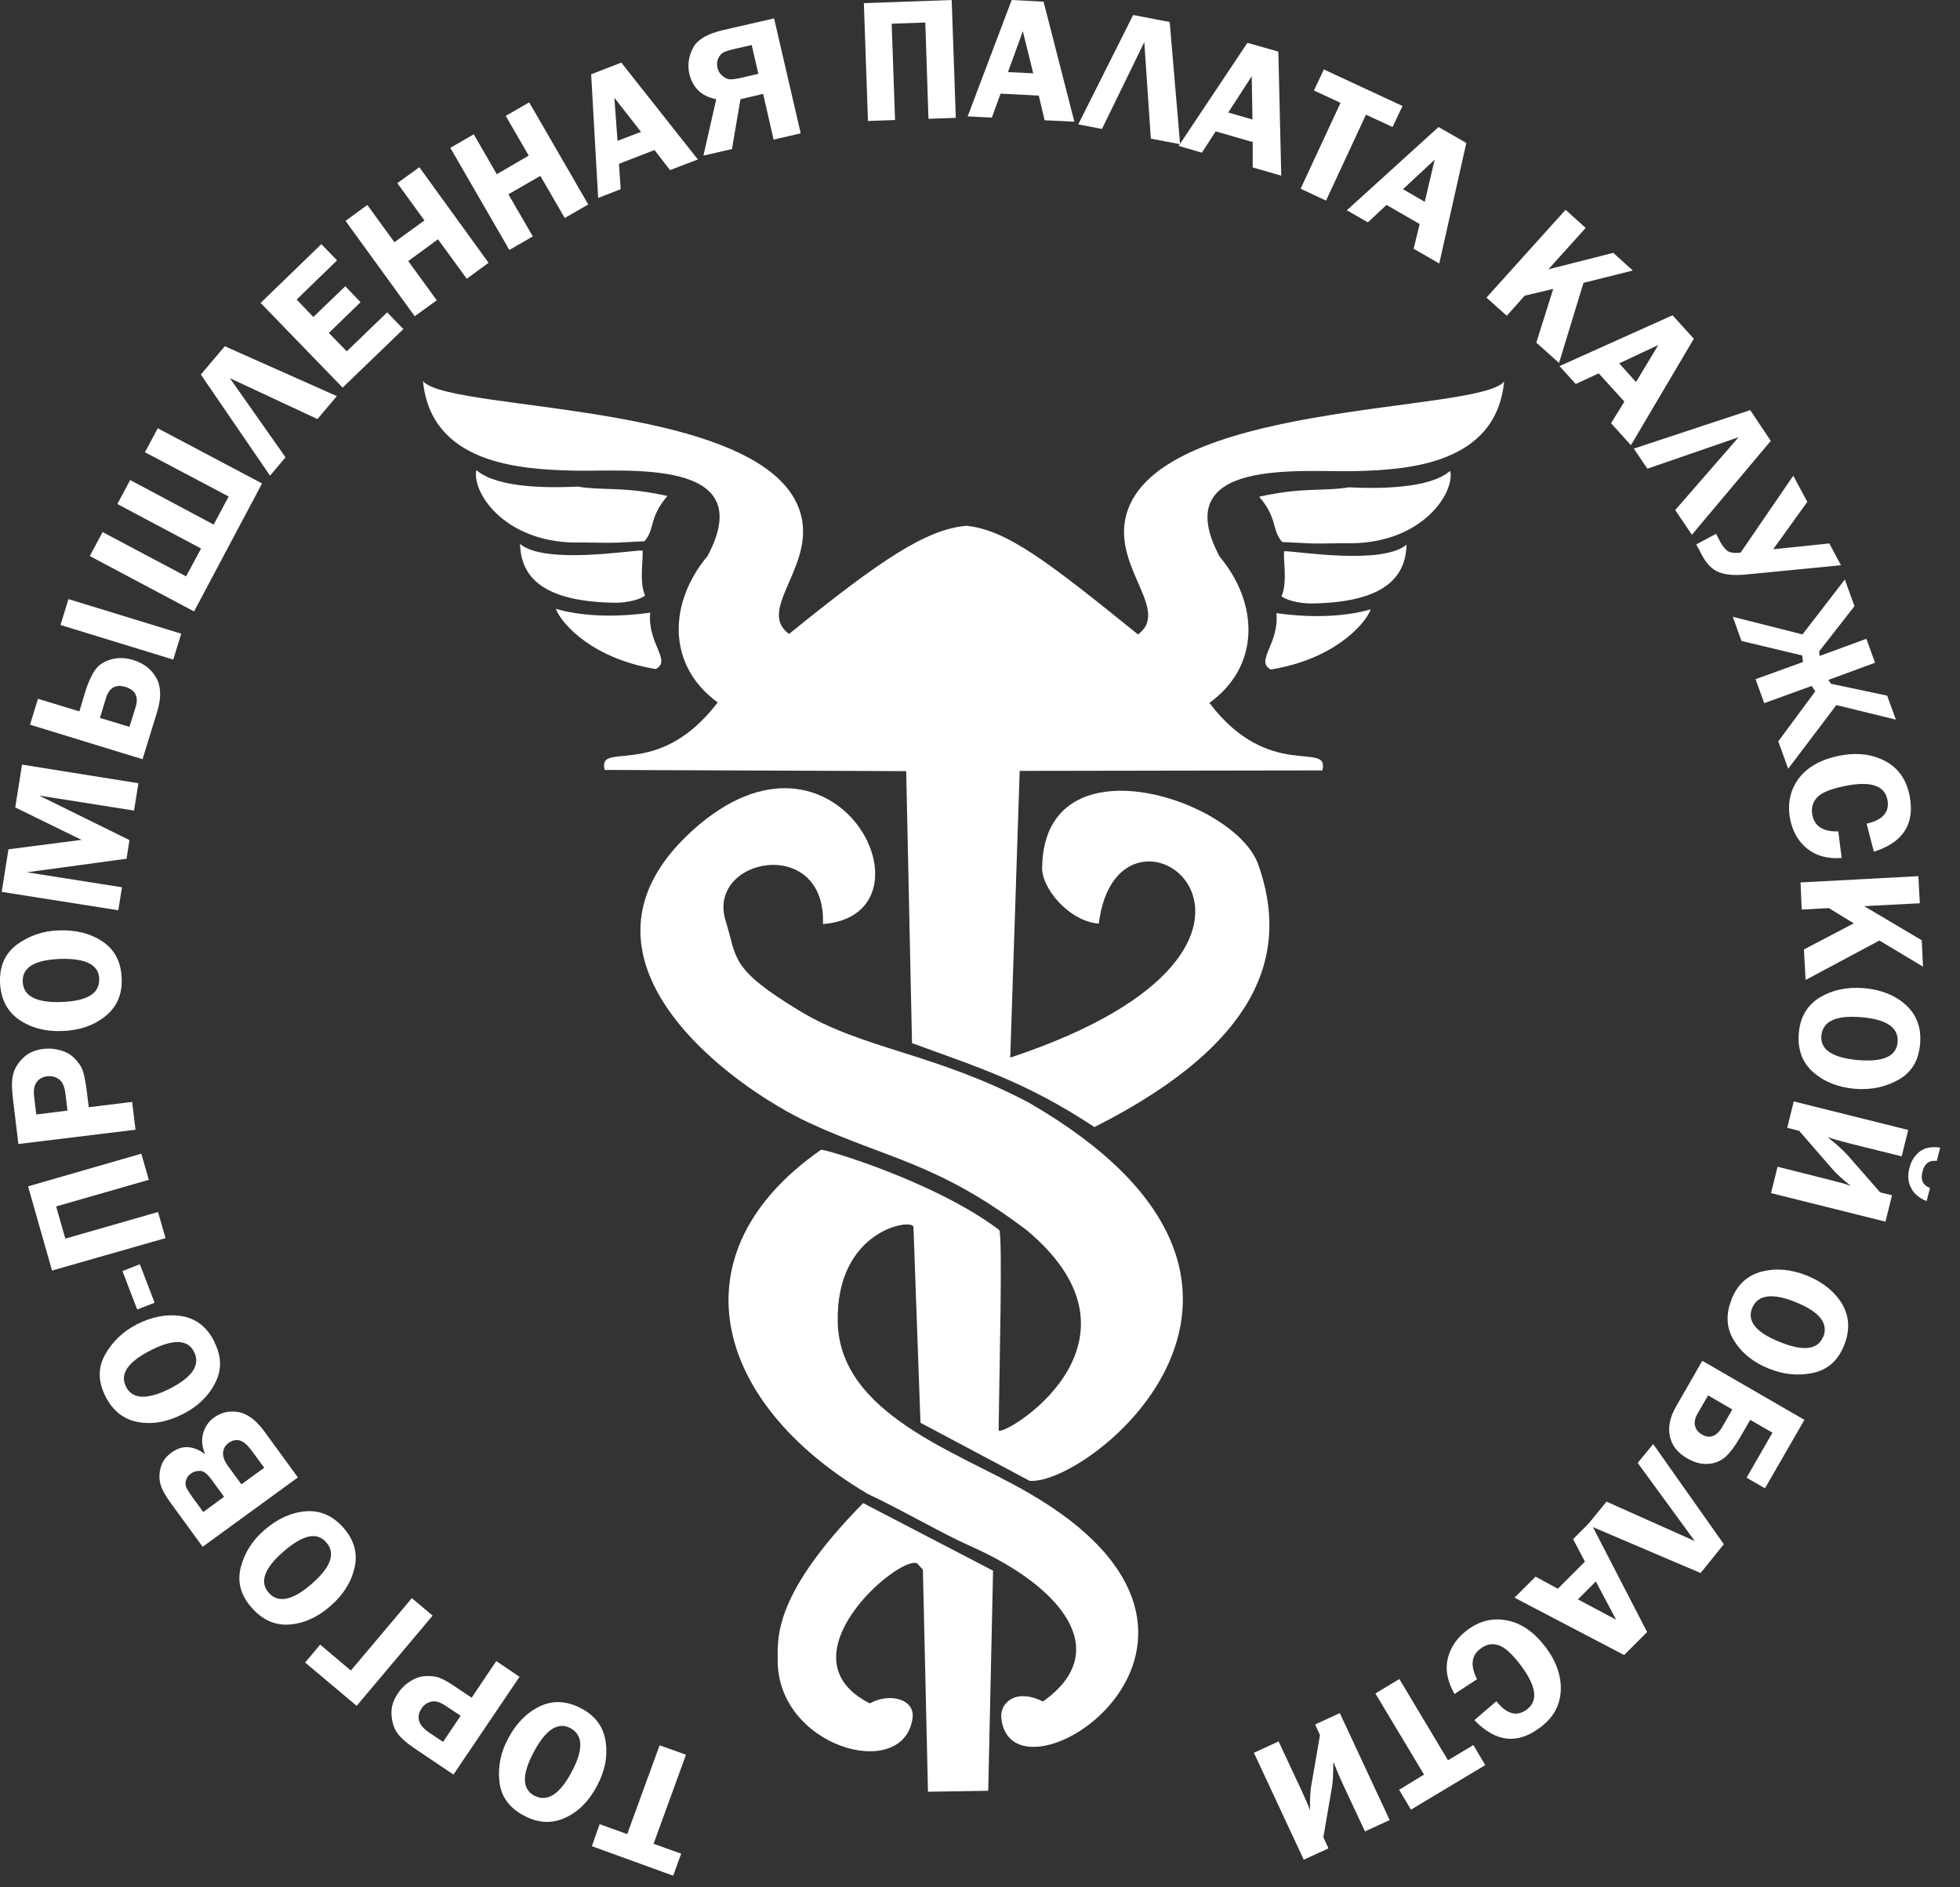 <?xml version="1.0" encoding="UTF-8"?> <svg xmlns="http://www.w3.org/2000/svg" width="81" height="78" viewBox="0 0 81 78" fill="none"><rect x="0" y="0" width="81" height="78" fill="#333333" stroke="none"/><g clip-path="url(#clip0_24_4)"><path d="M24.46 76.3L24.78 75.39L25.92 75.8L27.26 72.13L28.35 72.52L27.01 76.2L28.15 76.61L27.82 77.52L24.46 76.3Z" fill="white"></path><path d="M24.03 70.61C24.61 70.92 24.94 71.37 25.03 71.98C25.12 72.59 25 73.2 24.67 73.81C24.34 74.44 23.9 74.88 23.35 75.13C22.8 75.38 22.23 75.35 21.64 75.03C21.04 74.71 20.7 74.24 20.64 73.63C20.57 73.02 20.69 72.42 21 71.85C21.33 71.22 21.77 70.78 22.31 70.52C22.85 70.26 23.43 70.29 24.03 70.61ZM22.08 74.21C22.61 74.49 23.12 74.17 23.62 73.24C24.12 72.31 24.1 71.7 23.57 71.42C23.06 71.15 22.55 71.48 22.06 72.41C21.56 73.34 21.57 73.94 22.09 74.22L22.08 74.21Z" fill="white"></path><path d="M19.5 70.15L20.51 68.65L21.47 69.3L18.74 73.34L17.15 72.27C16.79 72.03 16.55 71.81 16.41 71.61C16.27 71.41 16.2 71.16 16.18 70.86C16.16 70.56 16.25 70.27 16.44 69.99C16.57 69.79 16.74 69.62 16.95 69.49C17.16 69.35 17.37 69.28 17.59 69.27C17.81 69.26 18 69.28 18.16 69.34C18.32 69.4 18.54 69.52 18.83 69.72L19.5 70.17V70.15ZM19.04 70.91L18.42 70.5C18.18 70.34 17.98 70.28 17.81 70.33C17.64 70.37 17.51 70.47 17.42 70.61C17.31 70.77 17.27 70.94 17.32 71.11C17.36 71.28 17.49 71.43 17.7 71.58L18.31 71.99L19.03 70.92L19.04 70.91Z" fill="white"></path><path d="M17.88 66.77L14.74 70.5L12.61 68.71L13.23 67.97L14.5 69.04L17.02 66.05L17.88 66.77Z" fill="white"></path><path d="M14.21 63.16C14.64 63.66 14.79 64.2 14.65 64.8C14.51 65.4 14.18 65.92 13.65 66.38C13.11 66.85 12.54 67.1 11.95 67.14C11.35 67.18 10.83 66.94 10.39 66.43C9.94 65.92 9.8 65.36 9.95 64.77C10.11 64.17 10.43 63.66 10.93 63.23C11.46 62.77 12.03 62.51 12.63 62.46C13.23 62.41 13.76 62.64 14.21 63.16ZM11.1 65.82C11.49 66.27 12.09 66.15 12.88 65.46C13.68 64.77 13.88 64.19 13.48 63.74C13.1 63.3 12.51 63.43 11.72 64.12C10.92 64.81 10.72 65.38 11.1 65.82Z" fill="white"></path><path d="M8.37 63.92L7.03 62.08C6.79 61.75 6.65 61.47 6.61 61.25C6.57 61.03 6.59 60.8 6.66 60.59C6.73 60.37 6.87 60.19 7.09 60.03C7.53 59.71 7.99 59.74 8.48 60.1C8.34 59.78 8.32 59.49 8.4 59.22C8.48 58.95 8.63 58.74 8.85 58.58C9.15 58.37 9.48 58.29 9.86 58.36C10.24 58.43 10.61 58.71 10.97 59.22L12.31 61.06L8.37 63.93V63.92ZM8.4 62.49L9.26 61.86L8.75 61.16C8.56 60.9 8.4 60.78 8.25 60.79C8.1 60.79 7.98 60.83 7.89 60.9C7.79 60.97 7.72 61.06 7.69 61.17C7.66 61.28 7.66 61.37 7.69 61.45C7.72 61.53 7.8 61.66 7.94 61.86L8.4 62.49ZM9.97 61.35L10.92 60.66L10.4 59.95C10.22 59.71 10.06 59.57 9.9 59.53C9.74 59.49 9.59 59.53 9.44 59.64C9.31 59.73 9.24 59.86 9.22 60.02C9.2 60.18 9.27 60.38 9.43 60.6L9.98 61.35H9.97Z" fill="white"></path><path d="M8.86 55.47C9.16 56.06 9.17 56.62 8.89 57.16C8.61 57.71 8.16 58.14 7.54 58.45C6.91 58.77 6.29 58.88 5.7 58.77C5.11 58.66 4.66 58.31 4.36 57.71C4.05 57.1 4.04 56.53 4.34 55.99C4.64 55.45 5.08 55.03 5.66 54.73C6.29 54.41 6.9 54.3 7.5 54.39C8.1 54.49 8.55 54.84 8.86 55.45V55.47ZM5.2 57.3C5.47 57.84 6.08 57.86 7.02 57.39C7.96 56.91 8.29 56.4 8.02 55.87C7.76 55.35 7.16 55.33 6.22 55.81C5.28 56.29 4.94 56.79 5.21 57.31L5.2 57.3Z" fill="white"></path><path d="M5.67 54.12L5.06 52.53L5.78 52.25L6.39 53.84L5.67 54.12Z" fill="white"></path><path d="M6.84 51.17L2.15 52.51L1.16 49.03L5.84 47.68L6.15 48.76L2.32 49.86L2.7 51.19L6.53 50.09L6.84 51.17Z" fill="white"></path><path d="M3.66 45.76L5.46 45.54L5.6 46.69L0.76 47.28L0.53 45.37C0.48 44.94 0.48 44.61 0.55 44.38C0.61 44.14 0.75 43.92 0.96 43.72C1.17 43.51 1.45 43.39 1.79 43.35C2.03 43.32 2.27 43.34 2.51 43.41C2.75 43.48 2.94 43.59 3.09 43.75C3.24 43.91 3.35 44.06 3.41 44.22C3.47 44.38 3.52 44.63 3.57 44.97L3.67 45.77L3.66 45.76ZM2.79 45.91L2.7 45.17C2.66 44.89 2.58 44.7 2.43 44.6C2.29 44.5 2.13 44.46 1.96 44.48C1.76 44.5 1.61 44.59 1.51 44.73C1.41 44.87 1.38 45.07 1.41 45.33L1.5 46.06L2.78 45.9L2.79 45.91Z" fill="white"></path><path d="M5.03 40.46C5.05 41.12 4.82 41.63 4.34 42.01C3.86 42.39 3.27 42.59 2.57 42.61C1.86 42.64 1.26 42.47 0.77 42.13C0.28 41.78 0.03 41.27 -2.198e-05 40.6C-0.02 39.92 0.21 39.4 0.71 39.03C1.21 38.67 1.78 38.47 2.44 38.45C3.15 38.43 3.75 38.58 4.25 38.92C4.75 39.26 5.01 39.77 5.03 40.46ZM0.94 40.57C0.96 41.17 1.5 41.45 2.55 41.41C3.61 41.37 4.12 41.06 4.1 40.45C4.08 39.87 3.54 39.6 2.49 39.63C1.44 39.67 0.92 39.98 0.94 40.56H0.93L0.94 40.57Z" fill="white"></path><path d="M5.23 35.49L1.11 36.05L5.04 36.67L4.89 37.62L0.07 36.86L0.35 35.1L3.37 34.71L0.63 33.37L0.91 31.6L5.72 32.37L5.54 33.5L1.62 32.88L5.35 34.72L5.23 35.49Z" fill="white"></path><path d="M5.9 31.38L1.24 29.95L1.57 28.88L3.28 29.4L3.52 28.6C3.64 28.21 3.78 27.91 3.93 27.69C4.08 27.47 4.31 27.33 4.6 27.25C4.89 27.17 5.2 27.18 5.51 27.28C5.94 27.41 6.26 27.66 6.46 28.02C6.66 28.38 6.67 28.84 6.5 29.4L5.89 31.38H5.9ZM5.35 30.04L5.6 29.24C5.74 28.8 5.6 28.52 5.19 28.39C4.78 28.27 4.51 28.42 4.38 28.85L4.13 29.67L5.35 30.04ZM7.16 27.26L2.5 25.83L2.83 24.76L7.49 26.19L7.16 27.26Z" fill="white"></path><path d="M8.02 25.27L3.71 22.98L4.24 21.99L7.69 23.82L8.31 22.67L4.85 20.83L5.38 19.84L8.83 21.68L9.45 20.52L5.99 18.69L6.52 17.7L10.83 19.98L8.02 25.27Z" fill="white"></path><path d="M11.8 18.9L11.16 19.66L8.3 15.48L9.29 14.31L13.92 16.37L13.12 17.32L9.5 15.63L11.8 18.9Z" fill="white"></path><path d="M13.93 10.76L12.26 12.38L12.95 13.1L14.27 11.83L14.9 12.49L13.59 13.76L14.33 14.52L16 12.91L16.67 13.6L14.16 16.02L10.77 12.52L13.28 10.09L13.93 10.76Z" fill="white"></path><path d="M17.33 6.91L20.19 10.86L19.29 11.52L18.1 9.89L16.87 10.79L18.05 12.41L17.14 13.07L14.28 9.13L15.18 8.47L16.3 10.01L17.54 9.11L16.42 7.57L17.33 6.91Z" fill="white"></path><path d="M21.87 4.23L24.31 8.45L23.34 9.01L22.33 7.27L21.01 8.03L22.02 9.77L21.05 10.331L18.61 6.11L19.58 5.55L20.53 7.2L21.85 6.43L20.9 4.79L21.87 4.23Z" fill="white"></path><path d="M25.67 2.58L28.84 6.59L27.69 7.03L27.05 6.2L25.58 6.77L25.65 7.82L24.72 8.18L24.43 3.07L25.67 2.59V2.58ZM25.52 5.82L26.49 5.45L25.39 4.04L25.52 5.82Z" fill="white"></path><path d="M31.54 3.88L30.6 4.1L30.25 6.16L29.07 6.43L29.6 4.1C28.99 3.98 28.63 3.63 28.49 3.06C28.41 2.71 28.45 2.35 28.63 2C28.8 1.65 29.23 1.39 29.9 1.24L31.99 0.76L33.09 5.51L31.97 5.77L31.54 3.89V3.88ZM31.07 1.86L30.41 2.01C30.15 2.07 29.98 2.12 29.89 2.17C29.8 2.22 29.73 2.31 29.68 2.42C29.63 2.54 29.62 2.67 29.65 2.8C29.68 2.94 29.75 3.05 29.86 3.14C29.97 3.23 30.08 3.28 30.18 3.28C30.28 3.28 30.45 3.26 30.66 3.21L31.34 3.05L31.06 1.84L31.07 1.86Z" fill="white"></path><path d="M35.87 5L35.7 0.13L39.33 0L39.5 4.87L38.37 4.91L38.24 0.93L36.85 0.98L36.99 4.96L35.87 5Z" fill="white"></path><path d="M43.13 0.08L44.4 5.03L43.17 4.97L42.93 3.95L41.35 3.87L40.99 4.86L39.99 4.81L41.81 0L43.13 0.07V0.08ZM41.67 2.98L42.7 3.03L42.27 1.29L41.66 2.97L41.67 2.98Z" fill="white"></path><path d="M45.54 5.33L44.56 5.14L46.83 0.62L48.34 0.91L48.77 5.96L47.56 5.73L47.29 1.74L45.54 5.33Z" fill="white"></path><path d="M52.83 2.15L52.95 7.26L51.77 6.92V5.87L50.24 5.43L49.67 6.31L48.71 6.03L51.55 1.77L52.82 2.13L52.83 2.15ZM50.76 4.65L51.76 4.94L51.73 3.15L50.76 4.65Z" fill="white"></path><path d="M57.96 4.38L57.55 5.25L56.45 4.74L54.8 8.29L53.75 7.8L55.4 4.25L54.3 3.74L54.71 2.87L57.96 4.38Z" fill="white"></path><path d="M60.6 5.9L59.48 10.89L58.42 10.28L58.67 9.26L57.3 8.47L56.53 9.19L55.66 8.69L59.45 5.25L60.6 5.91V5.9ZM57.98 7.82L58.88 8.34L59.29 6.6L57.98 7.82Z" fill="white"></path><path d="M65.53 9.42L63.99 11.13L66.67 10.45L67.48 11.18L65.44 11.69L64.43 15L63.49 14.16L64.19 11.94L63.01 12.22L62.27 13.05L61.43 12.3L64.7 8.67L65.53 9.42Z" fill="white"></path><path d="M70 14L67.4 18.4L66.58 17.49L67.13 16.6L66.07 15.43L65.12 15.87L64.45 15.13L69.12 13.03L70.01 14.01L70 14ZM66.92 15.02L67.61 15.79L68.53 14.26L66.91 15.02H66.92Z" fill="white"></path><path d="M68.08 19.37L67.52 18.54L72.33 16.95L73.18 18.22L69.92 22.1L69.23 21.08L71.85 18.07L68.08 19.37Z" fill="white"></path><path d="M71.94 22.83L74.11 19.66L74.69 20.74L73.28 22.7L75.6 22.46L76.08 23.36L72.19 23.74C71.7 23.79 71.32 23.76 71.04 23.65C70.76 23.54 70.52 23.3 70.33 22.93L70.1 22.5L70.92 22.06L71.1 22.41C71.19 22.57 71.29 22.69 71.39 22.77C71.5 22.84 71.68 22.87 71.93 22.84L71.94 22.83Z" fill="white"></path><path d="M75.89 29.14L73.9 31.77L73.49 30.64L75.02 28.57L74.87 28.35L72.91 29.06L72.55 28.07L74.51 27.36L74.48 27.09L71.97 26.49L71.61 25.49L74.49 26.22L76.24 23.95L76.64 25.05L75.18 26.92L75.2 27.11L77.13 26.4L77.49 27.39L75.56 28.1L75.67 28.26L77.99 28.75L78.35 29.74L75.89 29.14Z" fill="white"></path><path d="M77.44 35.2L77.14 34.04C77.81 33.89 78.1 33.56 78 33.05C77.89 32.47 77.31 32.27 76.27 32.48C75.67 32.6 75.28 32.75 75.09 32.96C74.91 33.16 74.84 33.4 74.9 33.69C74.99 34.15 75.35 34.38 75.97 34.36L76.11 35.46C75.52 35.5 75.05 35.37 74.68 35.07C74.31 34.77 74.08 34.36 73.98 33.85C73.86 33.22 73.98 32.66 74.33 32.18C74.69 31.7 75.26 31.38 76.03 31.23C76.75 31.09 77.38 31.17 77.92 31.46C78.46 31.75 78.79 32.23 78.92 32.9C79.14 34.05 78.65 34.82 77.44 35.2Z" fill="white"></path><path d="M79.34 37.33L77.04 37.45L79.42 38.86L79.47 39.95L77.67 38.87L74.62 40.5L74.55 39.24L76.61 38.16L75.58 37.53L74.46 37.59L74.41 36.47L79.28 36.21L79.34 37.33Z" fill="white"></path><path d="M74.34 42.68C74.4 42.02 74.69 41.54 75.21 41.22C75.73 40.91 76.34 40.78 77.04 40.84C77.75 40.9 78.33 41.14 78.77 41.54C79.21 41.94 79.41 42.48 79.35 43.16C79.29 43.84 78.99 44.33 78.45 44.63C77.91 44.93 77.32 45.05 76.67 45C75.96 44.94 75.39 44.71 74.93 44.31C74.48 43.91 74.28 43.37 74.34 42.69V42.68ZM78.42 43.07C78.47 42.47 77.97 42.13 76.93 42.04C75.88 41.95 75.33 42.2 75.27 42.8C75.22 43.38 75.72 43.71 76.77 43.81C77.82 43.9 78.37 43.66 78.42 43.08V43.07Z" fill="white"></path><path d="M74.33 46.73L73.86 46.609L74.13 45.52L78.86 46.7L78.59 47.789L76.57 47.289C76.22 47.2 75.87 47.109 75.53 46.999C75.89 47.279 76.17 47.539 76.38 47.77L77.7 49.279L78.19 49.4L77.92 50.489L73.19 49.309L73.46 48.219L75.61 48.76C75.97 48.849 76.26 48.929 76.49 49.01C76.17 48.77 75.89 48.51 75.65 48.23L74.34 46.719L74.33 46.73ZM80.18 47.429L80.04 47.98C79.73 47.94 79.53 48.09 79.45 48.419C79.36 48.76 79.47 48.989 79.76 49.099L79.62 49.639C79.32 49.52 79.1 49.34 78.98 49.099C78.85 48.859 78.83 48.58 78.91 48.27C78.98 47.98 79.13 47.749 79.34 47.59C79.55 47.429 79.83 47.38 80.18 47.429Z" fill="white"></path><path d="M71.56 53.69C71.81 53.08 72.22 52.7 72.82 52.55C73.41 52.4 74.03 52.46 74.68 52.72C75.34 52.99 75.82 53.38 76.13 53.89C76.43 54.41 76.46 54.98 76.21 55.6C75.96 56.23 75.53 56.61 74.93 56.74C74.33 56.87 73.72 56.81 73.12 56.57C72.46 56.31 71.98 55.92 71.66 55.4C71.34 54.89 71.31 54.31 71.57 53.68L71.56 53.69ZM75.35 55.25C75.57 54.69 75.2 54.22 74.22 53.82C73.24 53.42 72.64 53.51 72.41 54.06C72.19 54.6 72.57 55.07 73.55 55.46C74.53 55.86 75.13 55.78 75.34 55.25H75.35Z" fill="white"></path><path d="M70.35 56.24L74.57 58.68L72.94 61.51L72.18 61.07L73.25 59.21L72.33 58.68L71.92 59.39C71.71 59.76 71.5 60.03 71.31 60.21C71.11 60.38 70.88 60.48 70.6 60.5C70.32 60.52 70.04 60.45 69.74 60.28C69.33 60.05 69.09 59.74 69.01 59.36C68.93 58.98 69.01 58.57 69.27 58.12L70.35 56.24ZM70.59 57.67L70.15 58.43C70.05 58.61 70.01 58.78 70.05 58.93C70.09 59.08 70.18 59.2 70.34 59.29C70.67 59.48 70.96 59.36 71.2 58.93L71.59 58.25L70.59 57.67Z" fill="white"></path><path d="M67.68 60.46L68.32 59.68L71.24 63.82L70.28 65.01L65.61 63.02L66.39 62.06L70.04 63.69L67.68 60.46Z" fill="white"></path><path d="M67.12 68.4L62.59 66.03L63.46 65.16L64.38 65.66L65.5 64.54L65.01 63.61L65.72 62.9L68.07 67.45L67.13 68.39L67.12 68.4ZM65.94 65.37L65.21 66.1L66.79 66.94L65.95 65.36L65.94 65.37Z" fill="white"></path><path d="M60.93 71.09L61.84 70.31C62.27 70.85 62.69 70.96 63.1 70.65C63.58 70.29 63.49 69.69 62.86 68.84C62.49 68.35 62.18 68.07 61.92 67.99C61.66 67.91 61.41 67.96 61.18 68.14C60.8 68.42 60.76 68.84 61.04 69.4L60.11 70.01C59.82 69.5 59.72 69.02 59.83 68.55C59.94 68.09 60.2 67.7 60.62 67.38C61.13 66.99 61.69 66.85 62.28 66.97C62.87 67.08 63.4 67.45 63.88 68.08C64.32 68.67 64.53 69.27 64.5 69.88C64.47 70.49 64.19 71 63.64 71.4C62.7 72.11 61.8 72 60.92 71.08L60.93 71.09Z" fill="white"></path><path d="M58.31 74.79L57.82 73.97L58.85 73.34L56.84 69.99L57.83 69.39L59.84 72.75L60.89 72.12L61.38 72.95L58.31 74.79Z" fill="white"></path><path d="M54.55 71.71L54.35 71.27L55.37 70.8L57.43 75.22L56.41 75.69L55.53 73.81C55.38 73.49 55.24 73.15 55.1 72.81C55.1 73.27 55.09 73.65 55.03 73.95L54.69 75.93L54.9 76.39L53.88 76.86L51.82 72.44L52.84 71.97L53.78 73.98C53.94 74.32 54.06 74.6 54.14 74.82C54.13 74.42 54.14 74.04 54.21 73.68L54.55 71.71Z" fill="white"></path><path fill-rule="evenodd" clip-rule="evenodd" d="M41.04 64.92L40.84 74.01L38.35 74.05L38.14 64.87L37.9 64.61C37.14 64.27 32.19 68.51 35.95 70.4C36.69 69.96 37.84 70.18 37.71 71.03C37.31 73.68 32.08 72.19 32.14 68.57C32.13 67.6 32.04 65.82 35.67 62.12L41.05 64.92H41.04Z" fill="white"></path><path fill-rule="evenodd" clip-rule="evenodd" d="M33.45 46.41C30.24 44.92 22.82 39.58 28.61 34.33C34.6 28.89 38.98 37.8 34.01 38.19C34.15 34.47 29.09 35.44 30.01 38.13C30.47 39.62 30.16 40.03 33.05 41.78C35.65 43.36 38.63 43.52 42.5 45.56C55.51 53.06 45.01 61.41 42.55 61.2L38.04 58.8L37.75 50.71C37.74 50.34 34.54 50.79 34.62 54.64C34.7 58.45 39.6 60.01 42.44 61.66C53.18 67.8 41.8 75.11 41.38 71C41.32 70.37 41.98 69.76 43.1 70.32C46.04 68.25 43.89 65.58 40.13 63.91C38.87 63.35 37.5 62.52 35.86 61.74C29.44 57.95 27.83 51.76 33.93 47.52C34.01 47.46 38.63 48.82 41.29 50.83C41.45 50.95 41.29 57.04 41.27 59.1C41.27 59.51 48.07 55.57 42.44 50.85C38.74 48.04 36.64 47.89 33.43 46.4L33.45 46.41Z" fill="white"></path><path fill-rule="evenodd" clip-rule="evenodd" d="M42.14 31.86L41.75 43.71C55.92 39 46.21 31.67 45.41 38.17C44.19 38.09 43 36.68 43.07 35.8C43.19 30.47 51.04 33.02 52 35.73C53.23 39.2 52.32 43 45.23 46.58C42.34 44.67 40.26 44.06 37.69 43.11L37.45 31.87L24.99 31.82C24.67 30.57 27.17 32.3 29.66 29.03C27.54 27.49 27.63 24.9 29.24 22.98C31.43 18.87 25.82 19.51 23.64 19.45C21.45 19.39 17.82 19.16 17.48 15.75C18.57 17.08 32.29 16.52 33.15 21.51C33.5 23.56 31.3 25.25 32.61 26.2C36.37 23.15 38.28 21.87 39.94 21.73C41.6 21.9 43.27 23.18 47.03 26.22C48.34 25.26 46.14 23.58 46.49 21.53C47.35 16.54 61.07 17.1 62.16 15.77C61.83 19.18 58.19 19.42 56 19.47C53.81 19.53 48.21 18.88 50.4 23C52.01 24.92 52.11 27.51 49.98 29.05C52.46 32.32 54.96 30.58 54.65 31.84L42.15 31.86H42.14Z" fill="white"></path><path fill-rule="evenodd" clip-rule="evenodd" d="M52.52 27.67C55.06 27.26 56.39 25.86 56.65 25.18C56.63 25.18 55.2 25.69 52.75 25.34C52.87 26.63 51.85 27.32 52.52 27.67Z" fill="white"></path><path fill-rule="evenodd" clip-rule="evenodd" d="M54.26 24.94C57.49 24.88 58.09 23.65 58.13 22.51C57.11 23.37 53.56 22.77 53.07 22.78C53.02 23.16 53.22 24.04 52.96 24.65C53.47 24.97 54.25 24.94 54.26 24.94Z" fill="white"></path><path fill-rule="evenodd" clip-rule="evenodd" d="M52.03 20.53C53.87 20.12 54.65 20.32 55.75 20.14C59.59 20.33 59.91 19.33 59.94 19.49C60.1 20.44 58.68 22.55 55.56 22.45C53.76 22.48 54.25 22.45 52.99 22.4C52.54 21.9 52.82 21.43 52.03 20.52V20.53Z" fill="white"></path><path fill-rule="evenodd" clip-rule="evenodd" d="M27.1 27.65C24.56 27.24 23.23 25.84 22.97 25.16C22.99 25.16 24.42 25.67 26.87 25.32C26.75 26.61 27.77 27.3 27.1 27.65Z" fill="white"></path><path fill-rule="evenodd" clip-rule="evenodd" d="M25.36 24.91C22.13 24.851 21.53 23.62 21.49 22.48C22.51 23.34 26.06 22.741 26.55 22.75C26.6 23.131 26.4 24.011 26.66 24.62C26.15 24.941 25.37 24.91 25.36 24.91Z" fill="white"></path><path fill-rule="evenodd" clip-rule="evenodd" d="M27.59 20.5C25.75 20.09 24.97 20.29 23.87 20.11C20.03 20.3 19.71 19.3 19.68 19.46C19.52 20.41 20.94 22.52 24.06 22.42C25.86 22.45 25.37 22.42 26.63 22.37C27.08 21.87 26.8 21.4 27.59 20.49V20.5Z" fill="white"></path></g><defs><clipPath id="clip0_24_4"><rect width="80.19" height="77.52" fill="white"></rect></clipPath></defs></svg> 